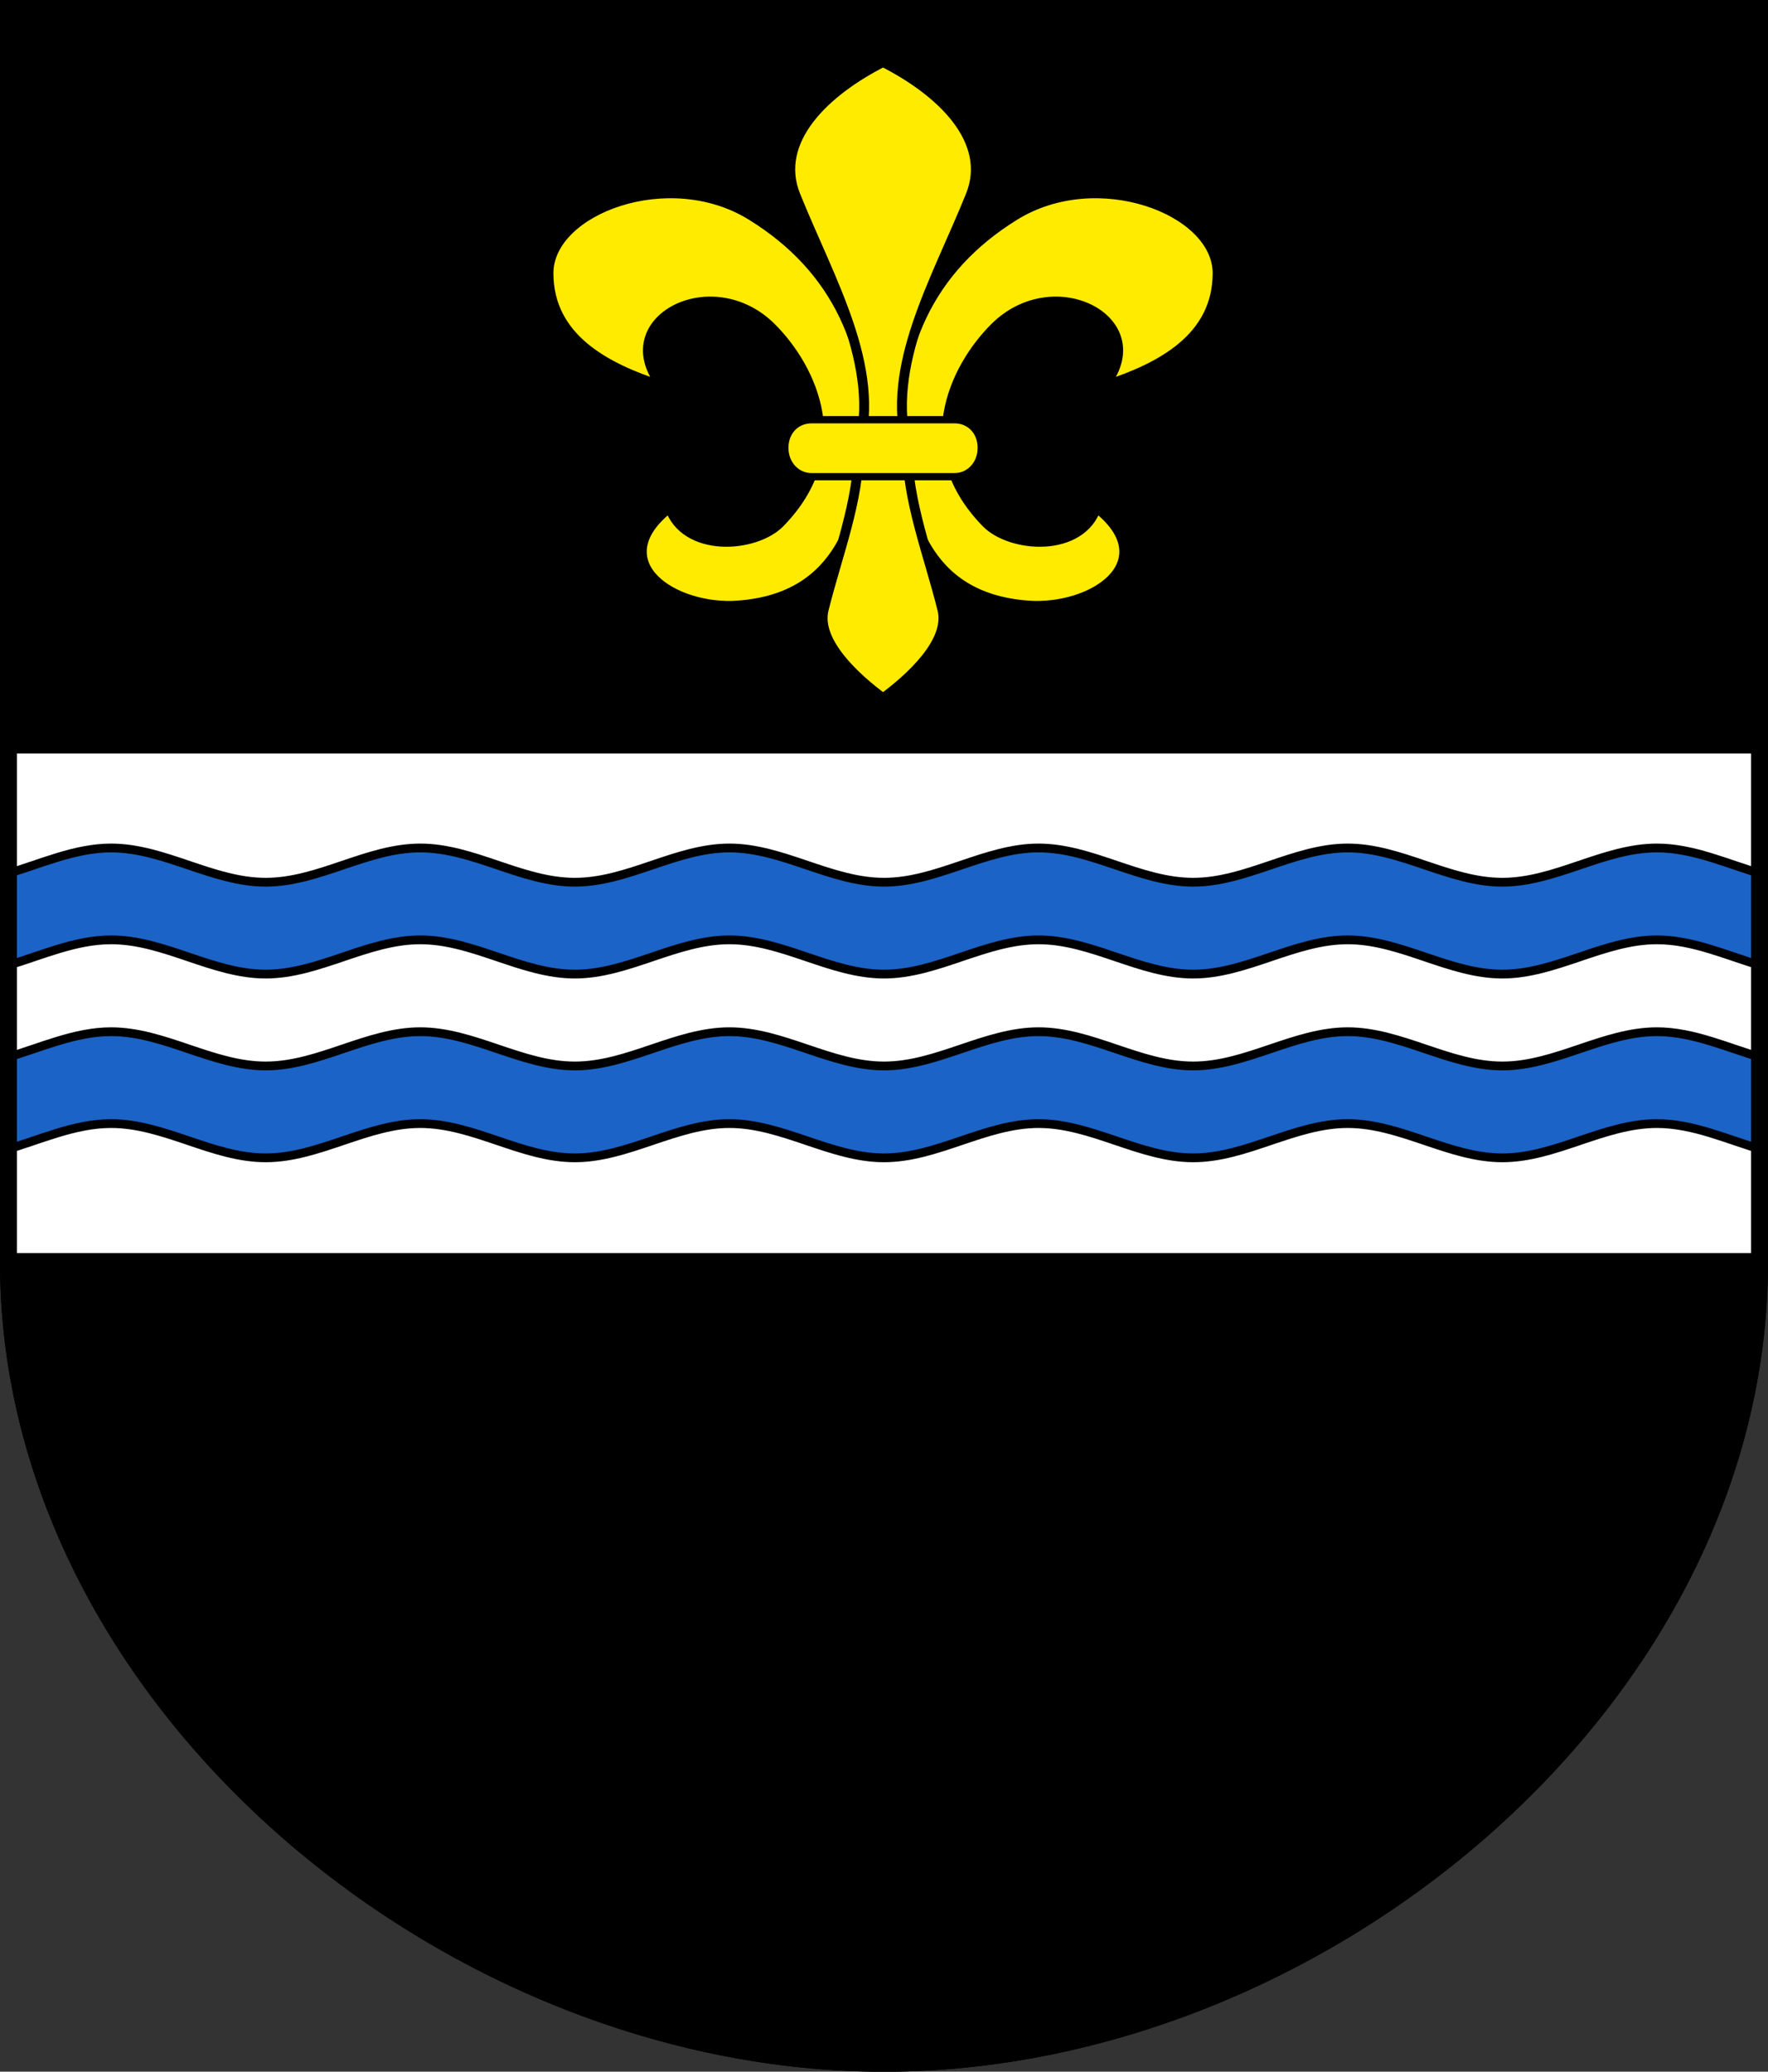 <?xml version="1.0" encoding="UTF-8" standalone="no"?>
<!-- Created with Inkscape (http://www.inkscape.org/) -->

<svg
   xmlns:dc="http://purl.org/dc/elements/1.1/"
   xmlns:cc="http://creativecommons.org/ns#"
   xmlns:rdf="http://www.w3.org/1999/02/22-rdf-syntax-ns#"
   xmlns:svg="http://www.w3.org/2000/svg"
   xmlns="http://www.w3.org/2000/svg"
   xmlns:sodipodi="http://sodipodi.sourceforge.net/DTD/sodipodi-0.dtd"
   xmlns:inkscape="http://www.inkscape.org/namespaces/inkscape"
   version="1.0"
   width="208.86"
   height="244.66"
   id="svg2780"
   inkscape:version="0.92.5 (2060ec1f9f, 2020-04-08)"
   sodipodi:docname="Plaffeien-blazon.svg">
  <rect width="100%" height="100%" fill="#333333" stroke="none"/>
  <sodipodi:namedview
     pagecolor="#ffffff"
     bordercolor="#666666"
     borderopacity="1"
     objecttolerance="10"
     gridtolerance="10"
     guidetolerance="10"
     inkscape:pageopacity="0"
     inkscape:pageshadow="2"
     inkscape:window-width="3287"
     inkscape:window-height="1417"
     id="namedview25"
     showgrid="false"
     inkscape:zoom="2.8284272"
     inkscape:cx="72.493808"
     inkscape:cy="137.50679"
     inkscape:window-x="-8"
     inkscape:window-y="-8"
     inkscape:window-maximized="1"
     inkscape:current-layer="svg2780"
     inkscape:measure-start="104.255,149.787"
     inkscape:measure-end="104.255,126.383"
     showguides="false"
     inkscape:object-paths="true"
     inkscape:snap-intersection-paths="true"
     inkscape:snap-object-midpoints="true">
    <sodipodi:guide
       position="104.43,226.5"
       orientation="25.957,0"
       id="guide7901"
       inkscape:locked="false" />
    <sodipodi:guide
       position="49.362,126.17"
       orientation="0,45.957"
       id="guide7903"
       inkscape:locked="false" />
  </sodipodi:namedview>
  <defs
     id="defs2782" />
  <path
     id="path4212-6"
     style="fill:#000000;fill-opacity:1;fill-rule:evenodd;stroke:#000000;stroke-width:2;stroke-linecap:butt;stroke-miterlimit:4;stroke-dashoffset:0;stroke-opacity:1"
     d="M 1,149.104 V 1 c 68.953,0 137.907,0 206.86,0 V 149.104 c 0,51.445 -51.715,94.568 -103.43,94.568 -51.715,0 -103.43,-43.123 -103.43,-94.568 z"
     inkscape:connector-curvature="0"
     sodipodi:nodetypes="sccscs" />
  <g
     transform="matrix(1.261,0,0,0.925,-578.207,99.185)"
     id="g11630"
     style="stroke-width:0.926">
    <path
       sodipodi:nodetypes="csscscssc"
       inkscape:connector-curvature="0"
       id="path11591-9"
       d="m 562.116,-58.156 c 5.201,-2.296 10.482,-6.074 10.482,-14.192 0,-7.892 -11.244,-13.764 -19.055,-7.198 -8.13,6.834 -11.27,17.119 -10.96,29.698 0.948,7.674 2.206,18.761 12.259,19.767 6.027,0.603 12.873,-5.426 6.391,-12.254 -1.517,5.926 -7.965,5.217 -10.253,2.033 -6.733,-9.369 -3.101,-19.992 0.795,-25.279 5.608,-7.609 14.762,-0.831 10.341,7.425 z"
       style="opacity:1;fill:#feeb00;fill-opacity:1;stroke:#000000;stroke-width:0.926;stroke-miterlimit:4;stroke-dasharray:none;stroke-dashoffset:4.58;stroke-opacity:1" />
    <path
       sodipodi:nodetypes="csscscssc"
       inkscape:connector-curvature="0"
       id="path11591-3"
       d="m 520.396,-58.156 c -5.201,-2.296 -10.482,-6.074 -10.482,-14.192 0,-7.892 11.244,-13.764 19.055,-7.198 8.13,6.834 11.27,17.119 10.96,29.698 -0.948,7.674 -2.206,18.761 -12.259,19.767 -6.027,0.603 -12.873,-5.426 -6.391,-12.254 1.517,5.926 7.965,5.217 10.253,2.033 6.733,-9.369 3.101,-19.992 -0.795,-25.279 -5.608,-7.609 -14.762,-0.831 -10.341,7.425 z"
       style="opacity:1;fill:#feeb00;fill-opacity:1;stroke:#000000;stroke-width:0.926;stroke-miterlimit:4;stroke-dasharray:none;stroke-dashoffset:4.58;stroke-opacity:1" />
    <path
       sodipodi:nodetypes="scscscscs"
       inkscape:connector-curvature="0"
       d="m 546.824,-29.341 c -1.273,-6.948 -3.345,-14.088 -3.27,-20.594 -2.131,-10.515 2.656,-21.422 5.922,-32.439 2.01,-6.78 -2.692,-12.994 -8.22,-16.794 -5.528,3.8 -10.23,10.014 -8.22,16.794 3.266,11.016 8.053,21.924 5.922,32.439 0.074,6.506 -1.997,13.646 -3.27,20.594 -0.717,3.913 2.926,8.501 5.568,11.137 2.643,-2.636 6.286,-7.224 5.568,-11.137 z"
       style="opacity:1;fill:#feeb00;fill-opacity:1;stroke:#000000;stroke-width:0.926;stroke-miterlimit:4;stroke-dasharray:none;stroke-dashoffset:4.58;stroke-opacity:1"
       id="path11583-79" />
    <path
       sodipodi:nodetypes="scscscscs"
       inkscape:connector-curvature="0"
       d="m 534.562,-53.638 c -1.576,0 -2.655,1.576 -2.627,3.636 0,1.999 1.109,3.636 2.627,3.636 l 6.694,-2e-6 6.694,-2e-6 c 1.519,0 2.627,-1.637 2.627,-3.636 0.028,-2.06 -1.051,-3.636 -2.627,-3.636 l -6.694,2e-6 z"
       style="opacity:1;fill:#feeb00;fill-opacity:1;stroke:#000000;stroke-width:0.926;stroke-miterlimit:4;stroke-dasharray:none;stroke-dashoffset:4.58;stroke-opacity:1"
       id="path11589-3" />
  </g>
  <path
     style="opacity:1;fill:#ffffff;fill-opacity:1;stroke:#000000;stroke-width:1;stroke-miterlimit:14;stroke-dasharray:none;stroke-dashoffset:4.58;stroke-opacity:1"
     d="m 1,88.49 v 60 H 207.86 v -60 z"
     id="path16963"
     inkscape:connector-curvature="0"
     sodipodi:nodetypes="ccccc" />
  <g
     id="g16982"
     transform="matrix(1,0,0,1.072,0,-9.205)"
     style="stroke-width:0.966">
    <path
       sodipodi:nodetypes="csssssssssssccssssssssssscc"
       inkscape:connector-curvature="0"
       d="M 0.602,104.908 C 4.752,103.794 8.788,102.005 13.126,102.005 c 6.298,0 11.963,3.773 18.261,3.773 6.298,0 11.962,-3.773 18.261,-3.773 6.298,0 11.963,3.773 18.261,3.773 6.298,0 11.962,-3.773 18.261,-3.773 6.298,0 11.963,3.773 18.261,3.773 6.298,0 11.962,-3.773 18.261,-3.773 6.298,0 11.963,3.773 18.261,3.773 6.298,0 11.962,-3.773 18.261,-3.773 6.298,0 11.963,3.773 18.261,3.773 6.298,0 11.962,-3.773 18.261,-3.773 4.322,0 8.345,1.776 12.479,2.891 l -0.044,10.109 c -4.119,-1.116 -8.129,-2.879 -12.435,-2.879 -6.298,0 -11.963,3.773 -18.261,3.773 -6.298,0 -11.962,-3.773 -18.261,-3.773 -6.298,0 -11.963,3.773 -18.261,3.773 -6.298,0 -11.962,-3.773 -18.261,-3.773 -6.298,0 -11.963,3.773 -18.261,3.773 -6.298,0 -11.962,-3.773 -18.261,-3.773 -6.298,0 -11.963,3.773 -18.261,3.773 -6.298,0 -11.962,-3.773 -18.261,-3.773 -6.298,0 -11.963,3.773 -18.261,3.773 -6.298,0 -11.962,-3.773 -18.261,-3.773 -4.28,0 -8.268,1.742 -12.361,2.859 z"
       style="opacity:1;fill:#1b63c6;fill-opacity:1;stroke:#000000;stroke-width:0.966;stroke-miterlimit:20;stroke-dasharray:none;stroke-dashoffset:4.58;stroke-opacity:1"
       id="path9987-9-9-4-6" />
    <path
       sodipodi:nodetypes="csssssssssssccssssssssssscc"
       inkscape:connector-curvature="0"
       d="m 0.716,125.119 c 4.11,-1.116 8.112,-2.872 12.409,-2.872 6.298,0 11.963,3.773 18.261,3.773 6.298,0 11.962,-3.773 18.261,-3.773 6.298,0 11.963,3.773 18.261,3.773 6.298,0 11.962,-3.773 18.261,-3.773 6.298,0 11.963,3.773 18.261,3.773 6.298,0 11.962,-3.773 18.261,-3.773 6.298,0 11.963,3.773 18.261,3.773 6.298,0 11.962,-3.773 18.261,-3.773 6.298,0 11.963,3.773 18.261,3.773 6.298,0 11.962,-3.773 18.261,-3.773 4.353,0 8.403,1.802 12.568,2.915 l -0.118,10.089 c -4.124,-1.115 -8.139,-2.883 -12.45,-2.883 -6.298,0 -11.963,3.773 -18.261,3.773 -6.298,0 -11.962,-3.773 -18.261,-3.773 -6.298,0 -11.963,3.773 -18.261,3.773 -6.298,0 -11.962,-3.773 -18.261,-3.773 -6.298,0 -11.963,3.773 -18.261,3.773 -6.298,0 -11.962,-3.773 -18.261,-3.773 -6.298,0 -11.963,3.773 -18.261,3.773 -6.298,0 -11.962,-3.773 -18.261,-3.773 -6.298,0 -11.963,3.773 -18.261,3.773 -6.298,0 -11.962,-3.773 -18.261,-3.773 -4.349,0 -8.396,1.799 -12.558,2.912 z"
       style="opacity:1;fill:#1b63c6;fill-opacity:1;stroke:#000000;stroke-width:0.966;stroke-miterlimit:20;stroke-dasharray:none;stroke-dashoffset:4.58;stroke-opacity:1"
       id="path9987-9-9-4-6-1-0" />
  </g>
  <path
     id="path4212-6-1"
     style="fill:none;fill-opacity:1;fill-rule:evenodd;stroke:#000000;stroke-width:2;stroke-linecap:butt;stroke-miterlimit:4;stroke-dashoffset:0;stroke-opacity:1"
     d="M 1,149.104 V 1 c 68.953,0 137.907,0 206.86,0 V 149.104 c 0,51.445 -51.715,94.568 -103.43,94.568 -51.715,0 -103.43,-43.123 -103.43,-94.568 z"
     inkscape:connector-curvature="0"
     sodipodi:nodetypes="sccscs" />
</svg>
